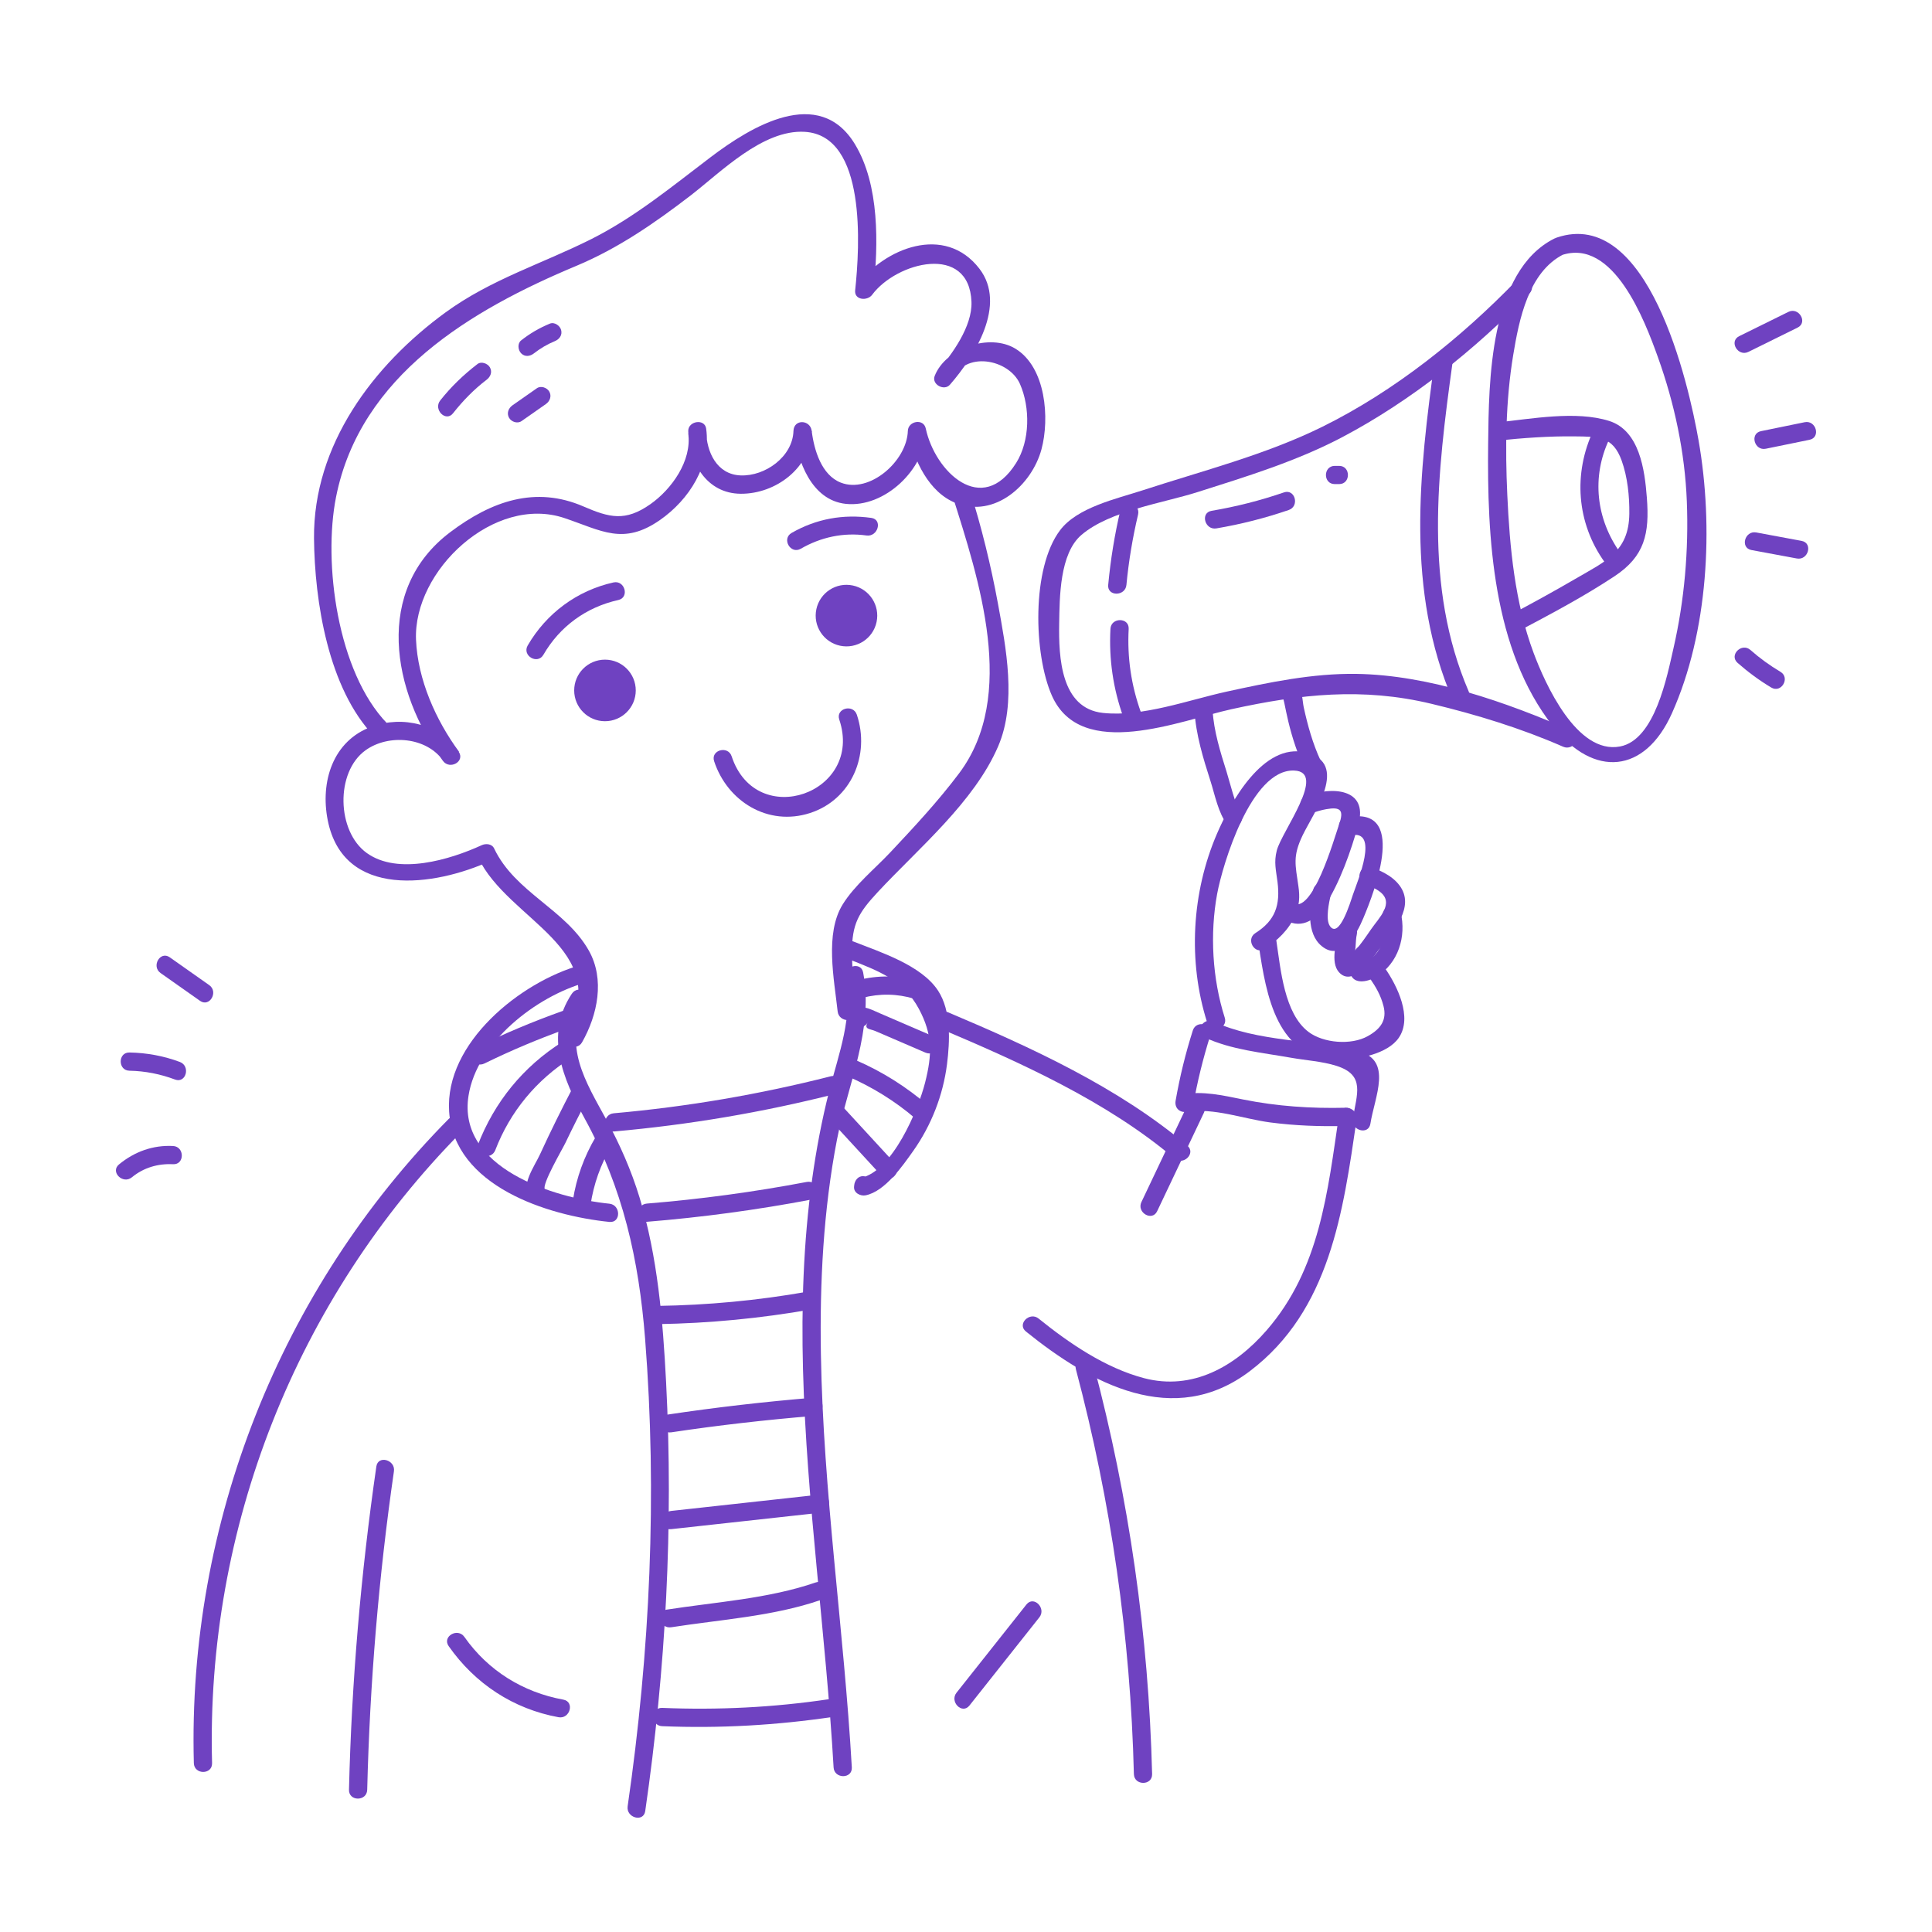 <?xml version="1.0" encoding="utf-8"?>
<!-- Generator: Adobe Illustrator 24.0.1, SVG Export Plug-In . SVG Version: 6.00 Build 0)  -->
<svg version="1.1" id="Layer_1" xmlns="http://www.w3.org/2000/svg" xmlns:xlink="http://www.w3.org/1999/xlink" x="0px" y="0px"
	 viewBox="0 0 300 300" style="enable-background:new 0 0 300 300;" xml:space="preserve">
<style type="text/css">
	.st0{fill:#6F42C1;}
</style>
<g>
	<g>
		<path class="st0" d="M147.87,76.87c4.17,13.22,10.12,31.14,1.06,43.21c-3.26,4.34-6.98,8.33-10.69,12.28
			c-2.4,2.55-5.55,5.1-7.4,8.1c-2.78,4.52-1.32,11.55-0.77,16.59c0.19,1.79,3.02,1.81,2.83,0c-0.33-3.01-0.57-6.04-0.6-9.07
			c-0.04-4.54,1.03-6.26,4.03-9.49c6.3-6.77,14.97-13.97,18.68-22.64c2.88-6.73,1.21-15.26-0.06-22.18
			c-1.09-5.92-2.54-11.82-4.35-17.56C150.05,74.39,147.32,75.12,147.87,76.87L147.87,76.87z"/>
	</g>
	<g>
		<path class="st0" d="M90.38,161.85c2.42-4.26,3.57-9.79,1.05-14.25c-3.62-6.42-11.44-9-14.7-15.85c-0.35-0.74-1.29-0.8-1.93-0.51
			c-4.93,2.26-13,4.69-17.84,1.22c-4.68-3.35-4.91-12.56-0.21-15.95c3.57-2.58,9.51-2.08,12.09,1.65c0.81-0.48,1.63-0.95,2.44-1.43
			c-3.63-4.92-6.42-11.24-6.68-17.38c-0.45-10.75,12.14-22.58,23.06-18.9c5.76,1.94,9.12,4.27,14.82,0.3
			c4.52-3.15,7.97-8.51,7.17-14.2c-0.22-1.59-2.8-1.19-2.78,0.38c0.09,4.86,2.82,9.71,8.16,9.74c5.46,0.03,10.88-4.05,11.05-9.74
			c-0.94,0-1.88,0-2.83,0c0.57,4.64,2.73,10.74,8.09,11.31c6.03,0.64,12.31-5.38,12.48-11.31c-0.93,0.13-1.85,0.25-2.78,0.38
			c0.88,4.16,3.19,9.15,7.38,10.8c6.04,2.38,11.8-2.8,13.3-8.34c1.29-4.79,0.7-12.74-4.05-15.63c-3.98-2.43-10.82-0.13-12.53,4.23
			c-0.52,1.31,1.46,2.4,2.36,1.37c3.84-4.4,8.9-12.41,4.58-18.02c-5.37-6.97-14.74-3.21-19.08,2.65c0.88,0.24,1.76,0.48,2.63,0.71
			c0.76-7.13,0.96-16.35-2.87-22.68c-5.58-9.22-16.17-2.73-22.42,2.01c-5.98,4.54-11.76,9.31-18.51,12.71
			c-7.69,3.86-15.55,6.23-22.62,11.37c-11.28,8.21-20.58,20.61-20.45,35.12c0.09,9.7,2.2,23.34,9.36,30.73c1.27,1.31,3.27-0.69,2-2
			c-7.74-7.99-9.97-24.95-7.94-35.16c3.75-18.91,21.03-29.09,37.32-35.9c6.48-2.71,12.19-6.66,17.73-10.92
			c4.7-3.62,11.21-10.28,17.73-9.89c9.63,0.57,8.55,17.85,7.83,24.6c-0.17,1.56,1.91,1.69,2.63,0.71c3.78-5.1,15.09-8.05,15.43,1.1
			c0.14,3.77-2.96,8.1-5.36,10.84c0.79,0.46,1.57,0.92,2.36,1.37c1.84-4.68,8.81-3.38,10.53,0.53c1.61,3.66,1.57,8.84-0.6,12.28
			c-5.3,8.42-12.6,1.33-14.03-5.37c-0.34-1.6-2.73-1.17-2.78,0.38c-0.14,4.67-5.93,9.78-10.41,8.03c-2.99-1.17-4.14-5.02-4.52-8.03
			c-0.22-1.76-2.77-1.87-2.83,0c-0.12,4.01-4.4,7.07-8.22,6.91c-3.7-0.15-5.28-3.66-5.34-6.91c-0.93,0.13-1.85,0.25-2.78,0.38
			c0.59,4.26-2.58,8.68-5.88,11c-3.9,2.74-6.36,2.09-10.37,0.36c-7.49-3.25-14.3-0.84-20.69,3.97c-11.91,8.96-9.09,24.78-1.15,35.53
			c1.06,1.44,3.49,0.09,2.44-1.43c-2.96-4.28-8.66-5.64-13.48-3.9c-6.08,2.2-8.03,8.6-6.85,14.54c2.44,12.3,16.59,10.29,25.29,6.31
			c-0.64-0.17-1.29-0.34-1.93-0.51c4.68,9.84,21.13,14.11,13.65,27.24C87.04,162.01,89.48,163.43,90.38,161.85L90.38,161.85z"/>
	</g>
	<g>
		<path class="st0" d="M70.35,64.17c1.52-1.93,3.25-3.71,5.21-5.2c0.61-0.47,0.92-1.21,0.51-1.93c-0.34-0.6-1.33-0.97-1.93-0.51
			c-2.16,1.66-4.09,3.51-5.78,5.65C67.24,63.59,69.23,65.6,70.35,64.17L70.35,64.17z"/>
	</g>
	<g>
		<path class="st0" d="M82.91,54.87c0.97-0.76,2.08-1.42,3.23-1.89c0.71-0.29,1.21-0.94,0.99-1.74c-0.18-0.67-1.03-1.28-1.74-0.99
			c-1.63,0.67-3.09,1.52-4.47,2.61c-0.6,0.47-0.49,1.5,0,2C81.51,55.46,82.31,55.34,82.91,54.87L82.91,54.87z"/>
	</g>
	<g>
		<path class="st0" d="M80.98,65.39c1.27-0.89,2.54-1.77,3.8-2.66c0.62-0.44,0.91-1.24,0.51-1.93c-0.36-0.62-1.31-0.95-1.93-0.51
			c-1.27,0.89-2.54,1.77-3.8,2.66c-0.62,0.44-0.91,1.24-0.51,1.93C79.41,65.51,80.35,65.83,80.98,65.39L80.98,65.39z"/>
	</g>
	<circle class="st0" cx="93.94" cy="107.21" r="4.78"/>
	
		<ellipse transform="matrix(0.208 -0.978 0.978 0.208 10.594 204.294)" class="st0" cx="131.48" cy="95.6" rx="4.78" ry="4.78"/>
	<g>
		<path class="st0" d="M84.38,101.67c2.55-4.41,6.66-7.39,11.63-8.5c1.77-0.39,1.02-3.12-0.75-2.73
			c-5.65,1.26-10.42,4.79-13.32,9.79C81.03,101.82,83.47,103.25,84.38,101.67L84.38,101.67z"/>
	</g>
	<g>
		<path class="st0" d="M124.34,85.21c3.12-1.8,6.62-2.56,10.21-2.06c1.78,0.25,2.55-2.47,0.75-2.73c-4.37-0.61-8.55,0.13-12.39,2.34
			C121.34,83.68,122.76,86.12,124.34,85.21L124.34,85.21z"/>
	</g>
	<g>
		<path class="st0" d="M110.89,118.2c2.06,6.26,8.38,10.15,14.88,8.05c6.45-2.08,9.37-9.04,7.28-15.27
			c-0.58-1.72-3.31-0.98-2.73,0.75c3.84,11.44-12.89,17.32-16.71,5.71C113.05,115.72,110.32,116.46,110.89,118.2L110.89,118.2z"/>
	</g>
	<g>
		<path class="st0" d="M241.36,37.04c-10.12,5.09-10.17,22.34-10.28,31.85c-0.17,14.52,0.69,32.01,10.07,43.89
			c6.38,8.09,14.29,7.32,18.47-2.03c5.65-12.61,6.49-28.93,4.13-42.38c-1.56-8.86-7.8-36.34-22.05-31.47
			c-1.71,0.58-0.98,3.32,0.75,2.73c8.09-2.76,12.97,10.21,14.98,15.81c2.58,7.18,4.2,14.78,4.5,22.41c0.3,7.61-0.37,15.37-2.07,22.8
			c-0.99,4.31-2.86,14.22-8.29,15.26c-6.73,1.29-11.66-9.78-13.43-14.52c-2.92-7.82-3.71-16.31-4.09-24.59
			c-0.33-7.2-0.26-14.54,0.92-21.67c0.91-5.5,2.36-12.89,7.82-15.64C244.41,38.66,242.98,36.23,241.36,37.04z"/>
	</g>
	<g>
		<path class="st0" d="M235.48,43.56c-8.67,8.94-18.93,17.16-30.11,22.69c-8.86,4.38-18.65,6.85-28.02,9.91
			c-3.96,1.29-10.05,2.61-12.74,6.17c-4.46,5.9-4.1,19.28-1.28,25.67c4.55,10.3,19.98,3.86,27.91,2.12
			c10.68-2.34,20.32-3.41,31.05-0.83c6.93,1.66,13.89,3.79,20.43,6.66c1.65,0.72,3.09-1.71,1.43-2.44
			c-10.25-4.5-22.28-8.7-33.53-8.87c-6.77-0.1-13.54,1.31-20.12,2.75c-5.95,1.3-13.09,3.98-19.25,3.31
			c-6.53-0.71-6.87-8.63-6.78-13.9c0.07-4.06,0.07-10.84,3.45-13.73c4.4-3.77,12.66-4.95,18.04-6.66c7.62-2.42,15.4-4.8,22.49-8.54
			c10.68-5.64,20.63-13.62,29.04-22.29C238.75,44.25,236.75,42.25,235.48,43.56L235.48,43.56z"/>
	</g>
	<g>
		<path class="st0" d="M232.53,68.42c3.96-0.41,7.98-0.71,11.96-0.66c3.69,0.04,5.95-0.04,7.32,3.76c0.92,2.57,1.22,5.54,1.19,8.25
			c-0.07,5.92-3.69,7.38-8.39,10.12c-3.33,1.94-6.72,3.8-10.13,5.61c-1.61,0.85-0.18,3.29,1.43,2.44
			c5.01-2.65,10.06-5.33,14.79-8.46c4.69-3.1,5.46-6.61,5.02-12.23c-0.33-4.31-1.14-10.4-5.86-11.89
			c-5.15-1.62-12.05-0.32-17.34,0.23C230.74,65.78,230.72,68.61,232.53,68.42L232.53,68.42z"/>
	</g>
	<g>
		<path class="st0" d="M271.49,54.64c2.55-1.25,5.09-2.51,7.64-3.77c1.63-0.8,0.2-3.24-1.43-2.44c-2.55,1.26-5.09,2.51-7.64,3.77
			C268.43,53,269.86,55.44,271.49,54.64L271.49,54.64z"/>
	</g>
	<g>
		<path class="st0" d="M274.19,69.68c2.26-0.46,4.53-0.92,6.79-1.39c1.78-0.36,1.03-3.09-0.75-2.73c-2.26,0.46-4.53,0.92-6.79,1.39
			C271.66,67.32,272.42,70.04,274.19,69.68L274.19,69.68z"/>
	</g>
	<g>
		<path class="st0" d="M271.96,85.41c2.35,0.44,4.7,0.87,7.05,1.31c1.78,0.33,2.54-2.39,0.75-2.73c-2.35-0.44-4.7-0.88-7.05-1.31
			C270.93,82.35,270.17,85.07,271.96,85.41L271.96,85.41z"/>
	</g>
	<g>
		<path class="st0" d="M269.81,102.93c1.63,1.43,3.37,2.72,5.23,3.83c1.56,0.94,2.99-1.51,1.43-2.44c-1.66-0.99-3.21-2.11-4.66-3.39
			C270.45,99.73,268.44,101.72,269.81,102.93L269.81,102.93z"/>
	</g>
	<g>
		<path class="st0" d="M196.36,147.34c1.95-1.23,3.78-2.99,4.72-5.12c0.69-1.55,0.78-2.93,0.54-4.58c-0.48-3.38-0.92-4.66,0.66-7.95
			c1.67-3.48,7.34-11.2,0.47-12.85c-6.67-1.6-11.75,7.92-13.77,12.6c-3.93,9.1-4.56,19.84-1.53,29.34c0.55,1.73,3.28,0.99,2.73-0.75
			c-1.93-6.06-2.33-13.01-1.18-19.24c0.83-4.48,5.25-19.36,11.93-19.14c5.22,0.17-1.9,9.43-2.67,12.41
			c-0.48,1.84-0.11,3.1,0.11,4.88c0.45,3.59-0.33,5.99-3.45,7.96C193.41,145.87,194.82,148.32,196.36,147.34L196.36,147.34z"/>
	</g>
	<g>
		<path class="st0" d="M203.61,126.31c0.75-0.28,1.53-0.52,2.32-0.66c2.22-0.39,2.79,0.12,2.01,2.34c-0.75,2.15-4.2,14.36-7.3,12.18
			c-1.49-1.05-2.91,1.4-1.43,2.44c2.56,1.8,4.92,0.47,6.48-1.91c2.36-3.61,4.1-8.57,5.24-12.7c1.56-5.64-4.19-5.88-8.07-4.42
			C201.18,124.22,201.91,126.95,203.61,126.31L203.61,126.31z"/>
	</g>
	<g>
		<path class="st0" d="M209.68,129.73c4.61-1.06,1.12,7.08,0.39,9.22c-0.37,1.1-2.1,6.84-3.54,4.88c-0.76-1.04-0.15-3.7,0.11-4.9
			c0.39-1.77-2.33-2.53-2.73-0.75c-0.59,2.66-1.07,6.75,1.3,8.71c3.13,2.59,5.5-1.96,6.49-4.33c1.81-4.29,7.02-17.82-2.79-15.56
			C207.16,127.42,207.91,130.14,209.68,129.73L209.68,129.73z"/>
	</g>
	<g>
		<path class="st0" d="M212.08,137.39c0.77,0.24,1.56,0.59,2.19,1.08c2.31,1.77-0.16,4.06-1.38,5.84c-0.76,1.1-1.52,2.24-2.42,3.24
			c-0.14,0.16-1.21,1.13-1.21,1.2c0.3,0.17,0.59,0.34,0.89,0.52c-0.01-0.16-0.02-0.31-0.03-0.47c0.47-0.75,0.32-2.71,0.56-3.67
			c0.43-1.77-2.29-2.52-2.73-0.75c-0.43,1.74-1.41,5.03-0.05,6.57c2.1,2.36,5-1.84,6.05-3.27c1.84-2.48,5.52-6.19,3.77-9.55
			c-0.93-1.78-3.03-2.89-4.89-3.47C211.08,134.13,210.34,136.86,212.08,137.39L212.08,137.39z"/>
	</g>
	<g>
		<path class="st0" d="M214.77,142.4c0.41,1.72,0.2,3.86-0.82,5.33c-0.47,0.68-1.12,1.22-1.85,1.62c-0.13,0.07-0.62,0.21-0.67,0.32
			c0.68,1.05,1,1.29,0.96,0.72c0,0.01-0.01,0.02-0.01,0.03c0.28-0.32,0.31-1.03,0.47-1.36c0.81-1.62-1.62-3.05-2.44-1.43
			c-0.45,0.9-0.94,2.01-0.83,3.04c0.25,2.33,2.67,1.89,4.13,1c3.42-2.08,4.7-6.24,3.78-10.04
			C217.07,139.88,214.34,140.63,214.77,142.4L214.77,142.4z"/>
	</g>
	<g>
		<path class="st0" d="M187.03,161.08c4.18,1.94,8.9,2.36,13.4,3.16c2.3,0.41,4.89,0.56,7.11,1.27c4.51,1.44,3.14,4.36,2.52,8.25
			c-0.28,1.78,2.44,2.55,2.73,0.75c0.68-4.27,3.5-9.88-1.83-11.26c-7.25-1.87-15.65-1.43-22.5-4.62
			C186.82,157.87,185.38,160.31,187.03,161.08L187.03,161.08z"/>
	</g>
	<g>
		<path class="st0" d="M185.22,160.01c-1.14,3.59-2.02,7.19-2.67,10.9c-0.2,1.13,0.63,1.91,1.74,1.74c4.2-0.67,8.78,1.09,12.94,1.64
			c3.9,0.51,7.79,0.65,11.72,0.55c1.82-0.05,1.82-2.87,0-2.83c-5.36,0.13-10.64-0.22-15.91-1.28c-3.27-0.66-6.17-1.34-9.51-0.81
			c0.58,0.58,1.16,1.16,1.74,1.74c0.65-3.71,1.54-7.31,2.67-10.9C188.5,159.02,185.77,158.28,185.22,160.01L185.22,160.01z"/>
	</g>
	<g>
		<path class="st0" d="M131.75,148.93c4.67,1.84,8.51,3.22,10.93,7.72c2.15,4.01,2.09,7.05,0.96,11.49
			c-1.07,4.21-5.08,13.78-9.99,14.76c0.6,0.45,1.19,0.91,1.79,1.36c0.01-0.07,0.01-0.13,0.02-0.2c-0.47,0.47-0.94,0.94-1.41,1.41
			c0.05,0,0.1,0.01,0.15,0.01c1.82,0.12,1.81-2.71,0-2.83c-0.05,0-0.1-0.01-0.15-0.01c-0.82-0.05-1.34,0.69-1.41,1.41
			c-0.01,0.07-0.01,0.13-0.02,0.2c-0.1,0.98,0.98,1.52,1.79,1.36c3-0.6,5.73-4.54,7.42-6.93c2.79-3.95,4.61-8.62,5.22-13.42
			c0.45-3.57,0.68-8.3-1.4-11.45c-2.6-3.95-8.97-5.97-13.15-7.62C130.81,145.54,130.08,148.27,131.75,148.93L131.75,148.93z"/>
	</g>
	<g>
		<path class="st0" d="M90.12,149.87c-9.28,2.61-21.08,12.05-20.38,22.73c0.77,11.6,15.32,16.17,24.89,17.14
			c1.81,0.18,1.79-2.64,0-2.83c-8.64-0.88-23.64-5.57-21.88-16.76c1.3-8.29,10.49-15.41,18.13-17.56
			C92.62,152.1,91.88,149.37,90.12,149.87L90.12,149.87z"/>
	</g>
	<g>
		<path class="st0" d="M185.47,110.28c0.22,3.77,1.36,7.48,2.51,11.06c0.66,2.06,1.2,4.92,2.57,6.67c1.12,1.43,3.11-0.58,2-2
			c-0.69-0.88-1.6-4.61-2.09-6.18c-0.97-3.08-1.98-6.3-2.17-9.55C188.19,108.47,185.36,108.46,185.47,110.28L185.47,110.28z"/>
	</g>
	<g>
		<path class="st0" d="M199.43,108.21c-0.66-0.61-0.19-0.6-0.21-0.11c-0.01,0.29,0.15,0.75,0.2,1.02c0.2,0.98,0.4,1.95,0.63,2.92
			c0.62,2.58,1.45,5.08,2.57,7.49c0.76,1.65,3.2,0.21,2.44-1.43c-1.22-2.64-2-5.44-2.62-8.28c-0.21-0.97-0.21-2.86-1.02-3.61
			C200.1,104.97,198.1,106.96,199.43,108.21L199.43,108.21z"/>
	</g>
	<g>
		<path class="st0" d="M195.47,146.87c1.15,7.66,2.79,17.72,12.55,17.67c2.81-0.01,7.44-0.86,9.18-3.39
			c2.19-3.18-0.27-8.11-2.12-10.78c-1.03-1.49-3.48-0.07-2.44,1.43c0.98,1.42,1.75,2.7,2.19,4.42c0.55,2.16-0.41,3.53-2.42,4.66
			c-2.6,1.47-6.94,1.09-9.23-0.65c-3.76-2.85-4.32-9.71-4.98-14.11C197.93,144.32,195.21,145.08,195.47,146.87L195.47,146.87z"/>
	</g>
	<g>
		<path class="st0" d="M145.79,159.63c12.6,5.33,26.07,11.37,36.58,20.26c1.38,1.17,3.39-0.82,2-2
			c-10.72-9.07-24.29-15.26-37.15-20.7C145.56,156.49,144.12,158.92,145.79,159.63L145.79,159.63z"/>
	</g>
	<g>
		<path class="st0" d="M184.51,171.34c-2.42,5.1-4.85,10.21-7.27,15.31c-0.78,1.63,1.66,3.07,2.44,1.43
			c2.42-5.1,4.85-10.21,7.27-15.31C187.73,171.13,185.29,169.69,184.51,171.34L184.51,171.34z"/>
	</g>
	<g>
		<path class="st0" d="M159.3,206.75c10.12,8.17,22.98,15.12,34.79,6.15c12.44-9.44,14.47-24.77,16.57-39.1
			c0.26-1.78-2.46-2.55-2.73-0.75c-1.76,11.95-2.97,24-11.26,33.53c-4.87,5.6-11.51,9.41-19.06,7.41
			c-5.97-1.58-11.59-5.41-16.33-9.24C159.89,203.62,157.88,205.6,159.3,206.75L159.3,206.75z"/>
	</g>
	<g>
		<path class="st0" d="M69.68,173.74c-26.17,26.45-40.58,62.84-39.58,100.04c0.05,1.82,2.88,1.82,2.83,0
			c-0.99-36.47,13.08-72.1,38.75-98.04C72.96,174.45,70.96,172.45,69.68,173.74L69.68,173.74z"/>
	</g>
	<g>
		<path class="st0" d="M58.44,227.71c-2.41,16.65-3.84,33.39-4.25,50.21c-0.04,1.82,2.78,1.82,2.83,0
			c0.41-16.57,1.78-33.06,4.15-49.46C61.43,226.68,58.7,225.91,58.44,227.71L58.44,227.71z"/>
	</g>
	<g>
		<path class="st0" d="M88.79,154.31c-4.27,6.43-1.38,13.21,1.97,19.32c5.97,10.87,8.44,21.95,9.41,34.24
			c1.9,24.18,0.77,48.63-2.71,72.61c-0.26,1.78,2.46,2.55,2.73,0.75c3.2-22.06,4.39-44.35,3.24-66.62c-0.5-9.62-1.3-19.4-4.12-28.66
			c-1.29-4.23-3.04-8.2-5.15-12.08c-3.08-5.67-7.11-11.85-2.93-18.14C92.24,154.22,89.79,152.8,88.79,154.31L88.79,154.31z"/>
	</g>
	<g>
		<path class="st0" d="M131.31,151.78c1.17,6.17-1.05,11.73-2.54,17.59c-1.15,4.52-2.02,9.11-2.66,13.73
			c-1.36,9.79-1.68,19.69-1.42,29.56c0.55,20.66,3.56,41.16,4.75,61.78c0.1,1.81,2.93,1.82,2.83,0c-1.23-21.4-4.44-42.68-4.8-64.13
			c-0.19-11.16,0.38-22.39,2.5-33.37c1.66-8.58,5.74-17.08,4.06-25.93C133.7,149.24,130.97,150,131.31,151.78L131.31,151.78z"/>
	</g>
	<g>
		<path class="st0" d="M167.06,212.6c5.46,20.58,8.48,41.6,9.01,62.88c0.05,1.82,2.87,1.82,2.83,0
			c-0.54-21.53-3.58-42.82-9.11-63.64C169.32,210.09,166.6,210.83,167.06,212.6L167.06,212.6z"/>
	</g>
	<g>
		<path class="st0" d="M92.5,176.54c-1.8,3.05-3,6.34-3.54,9.84c-0.27,1.78,2.45,2.55,2.73,0.75c0.5-3.28,1.56-6.3,3.25-9.16
			C95.87,176.4,93.43,174.98,92.5,176.54L92.5,176.54z"/>
	</g>
	<g>
		<path class="st0" d="M88.99,168.8c-1.79,3.43-3.51,6.89-5.12,10.41c-0.89,1.94-3.06,4.81-1.71,6.9c0.98,1.52,3.43,0.11,2.44-1.43
			c-0.49-0.76,2.71-6.2,3.19-7.2c1.17-2.44,2.39-4.86,3.64-7.26C92.27,168.61,89.83,167.18,88.99,168.8L88.99,168.8z"/>
	</g>
	<g>
		<path class="st0" d="M87.32,161.79c-6.09,3.84-10.56,9.34-13.14,16.05c-0.65,1.7,2.08,2.43,2.73,0.75
			c2.3-5.99,6.41-10.94,11.84-14.36C90.28,163.26,88.86,160.82,87.32,161.79L87.32,161.79z"/>
	</g>
	<g>
		<path class="st0" d="M75.22,165.14c4.21-2.06,8.51-3.87,12.93-5.44c1.7-0.6,0.97-3.34-0.75-2.73c-4.64,1.65-9.17,3.56-13.6,5.72
			C72.16,163.5,73.59,165.94,75.22,165.14L75.22,165.14z"/>
	</g>
	<g>
		<path class="st0" d="M129.09,174.1c2.62,2.84,5.23,5.69,7.85,8.53c1.23,1.34,3.23-0.66,2-2c-2.62-2.84-5.23-5.69-7.85-8.53
			C129.86,170.76,127.86,172.77,129.09,174.1L129.09,174.1z"/>
	</g>
	<g>
		<path class="st0" d="M131.48,167.07c3.88,1.67,7.45,3.86,10.66,6.61c1.37,1.18,3.38-0.81,2-2c-3.4-2.91-7.13-5.28-11.23-7.05
			C131.25,163.92,129.81,166.36,131.48,167.07L131.48,167.07z"/>
	</g>
	<g>
		<path class="st0" d="M134.72,158.79c-0.61,1.06,0.36,0.95,1.2,1.31c0.91,0.39,1.82,0.78,2.72,1.17c1.69,0.73,3.37,1.45,5.06,2.18
			c1.65,0.71,3.09-1.72,1.43-2.44c-2.85-1.23-5.71-2.46-8.56-3.69c-1.37-0.59-3.29-1.72-4.29,0.04
			C131.38,158.95,133.82,160.37,134.72,158.79L134.72,158.79z"/>
	</g>
	<g>
		<path class="st0" d="M133.89,154.95c2.73-0.71,5.4-0.66,8.1,0.14c1.75,0.52,2.49-2.21,0.75-2.73c-3.17-0.93-6.41-0.97-9.61-0.14
			C131.38,152.68,132.13,155.41,133.89,154.95L133.89,154.95z"/>
	</g>
	<g>
		<path class="st0" d="M95.29,175.7c11.65-1.03,23.14-2.97,34.48-5.85c1.76-0.45,1.02-3.17-0.75-2.73
			c-11.1,2.82-22.32,4.74-33.73,5.75C93.49,173.04,93.48,175.86,95.29,175.7L95.29,175.7z"/>
	</g>
	<g>
		<path class="st0" d="M100.44,189.72c8.6-0.7,17.12-1.85,25.59-3.46c1.78-0.34,1.03-3.06-0.75-2.73
			c-8.22,1.56-16.5,2.68-24.84,3.36C98.64,187.04,98.62,189.86,100.44,189.72L100.44,189.72z"/>
	</g>
	<g>
		<path class="st0" d="M102.13,205.61c8.04-0.13,15.98-0.9,23.9-2.29c1.79-0.31,1.03-3.04-0.75-2.73
			c-7.67,1.35-15.37,2.07-23.15,2.19C100.31,202.81,100.31,205.64,102.13,205.61L102.13,205.61z"/>
	</g>
	<g>
		<path class="st0" d="M104.24,222.41c7.35-1.1,14.72-1.94,22.12-2.55c1.8-0.15,1.82-2.97,0-2.83c-7.66,0.63-15.28,1.51-22.87,2.65
			C101.7,219.95,102.46,222.68,104.24,222.41L104.24,222.41z"/>
	</g>
	<g>
		<path class="st0" d="M104.19,237.45c7.73-0.85,15.46-1.7,23.19-2.55c1.79-0.2,1.81-3.03,0-2.83c-7.73,0.85-15.46,1.7-23.19,2.55
			C102.41,234.82,102.39,237.65,104.19,237.45L104.19,237.45z"/>
	</g>
	<g>
		<path class="st0" d="M104.23,252.68c7.63-1.19,15.87-1.7,23.19-4.23c1.71-0.59,0.97-3.32-0.75-2.73
			c-7.32,2.53-15.56,3.04-23.19,4.23C101.68,250.24,102.44,252.96,104.23,252.68L104.23,252.68z"/>
	</g>
	<g>
		<path class="st0" d="M102.81,268.04c8.95,0.37,17.8-0.14,26.66-1.46c1.79-0.27,1.03-2.99-0.75-2.73
			c-8.6,1.28-17.22,1.71-25.9,1.35C100.99,265.14,101,267.97,102.81,268.04L102.81,268.04z"/>
	</g>
	<g>
		<path class="st0" d="M69.67,255.61c4.08,5.83,10.04,9.76,17.06,11.04c1.78,0.32,2.54-2.4,0.75-2.73
			c-6.27-1.14-11.7-4.51-15.37-9.74C71.07,252.7,68.62,254.11,69.67,255.61L69.67,255.61z"/>
	</g>
	<g>
		<path class="st0" d="M159.39,249.14c-3.62,4.57-7.24,9.14-10.86,13.7c-1.12,1.41,0.87,3.42,2,2c3.62-4.57,7.24-9.14,10.86-13.7
			C162.51,249.73,160.52,247.72,159.39,249.14L159.39,249.14z"/>
	</g>
	<g>
		<path class="st0" d="M173.99,79.15c-0.91,3.85-1.54,7.74-1.91,11.68c-0.17,1.81,2.66,1.8,2.83,0c0.35-3.69,0.96-7.32,1.81-10.93
			C177.13,78.13,174.41,77.38,173.99,79.15L173.99,79.15z"/>
	</g>
	<g>
		<path class="st0" d="M172.43,97.65c-0.25,4.7,0.41,9.27,2,13.71c0.61,1.7,3.34,0.97,2.73-0.75c-1.51-4.21-2.14-8.49-1.9-12.96
			C175.35,95.84,172.52,95.84,172.43,97.65L172.43,97.65z"/>
	</g>
	<g>
		<path class="st0" d="M222.83,55.56c-2.48,17.94-4.56,36.14,2.79,53.24c0.72,1.67,3.15,0.23,2.44-1.43
			c-7.01-16.31-4.87-33.99-2.51-51.06C225.8,54.53,223.08,53.76,222.83,55.56L222.83,55.56z"/>
	</g>
	<g>
		<path class="st0" d="M247.44,66.78c-3.18,6.73-2.64,14.41,1.72,20.5c1.05,1.47,3.5,0.06,2.44-1.43
			c-3.75-5.24-4.5-11.77-1.72-17.64C250.65,66.57,248.21,65.13,247.44,66.78L247.44,66.78z"/>
	</g>
	<g>
		<path class="st0" d="M188.88,82.05c3.83-0.65,7.57-1.6,11.24-2.86c1.71-0.59,0.98-3.32-0.75-2.73c-3.67,1.26-7.41,2.21-11.24,2.86
			C186.34,79.63,187.09,82.35,188.88,82.05L188.88,82.05z"/>
	</g>
	<g>
		<path class="st0" d="M207.26,75.17c0.23,0,0.46,0,0.68,0c1.82,0,1.82-2.83,0-2.83c-0.23,0-0.46,0-0.68,0
			C205.44,72.35,205.43,75.17,207.26,75.17L207.26,75.17z"/>
	</g>
	<g>
		<path class="st0" d="M24.93,151.09c2.04,1.44,4.09,2.88,6.13,4.32c1.49,1.05,2.9-1.4,1.43-2.44c-2.04-1.44-4.09-2.88-6.13-4.32
			C24.87,147.6,23.46,150.05,24.93,151.09L24.93,151.09z"/>
	</g>
	<g>
		<path class="st0" d="M20.1,166.26c2.45,0.05,4.78,0.51,7.08,1.37c1.71,0.64,2.44-2.09,0.75-2.73c-2.52-0.94-5.14-1.42-7.83-1.47
			C18.29,163.4,18.29,166.23,20.1,166.26L20.1,166.26z"/>
	</g>
	<g>
		<path class="st0" d="M20.48,182.81c1.82-1.5,4.05-2.15,6.39-2.03c1.82,0.09,1.81-2.74,0-2.83c-3.12-0.16-5.99,0.88-8.39,2.86
			C17.07,181.97,19.08,183.96,20.48,182.81L20.48,182.81z"/>
	</g>
</g>
</svg>
